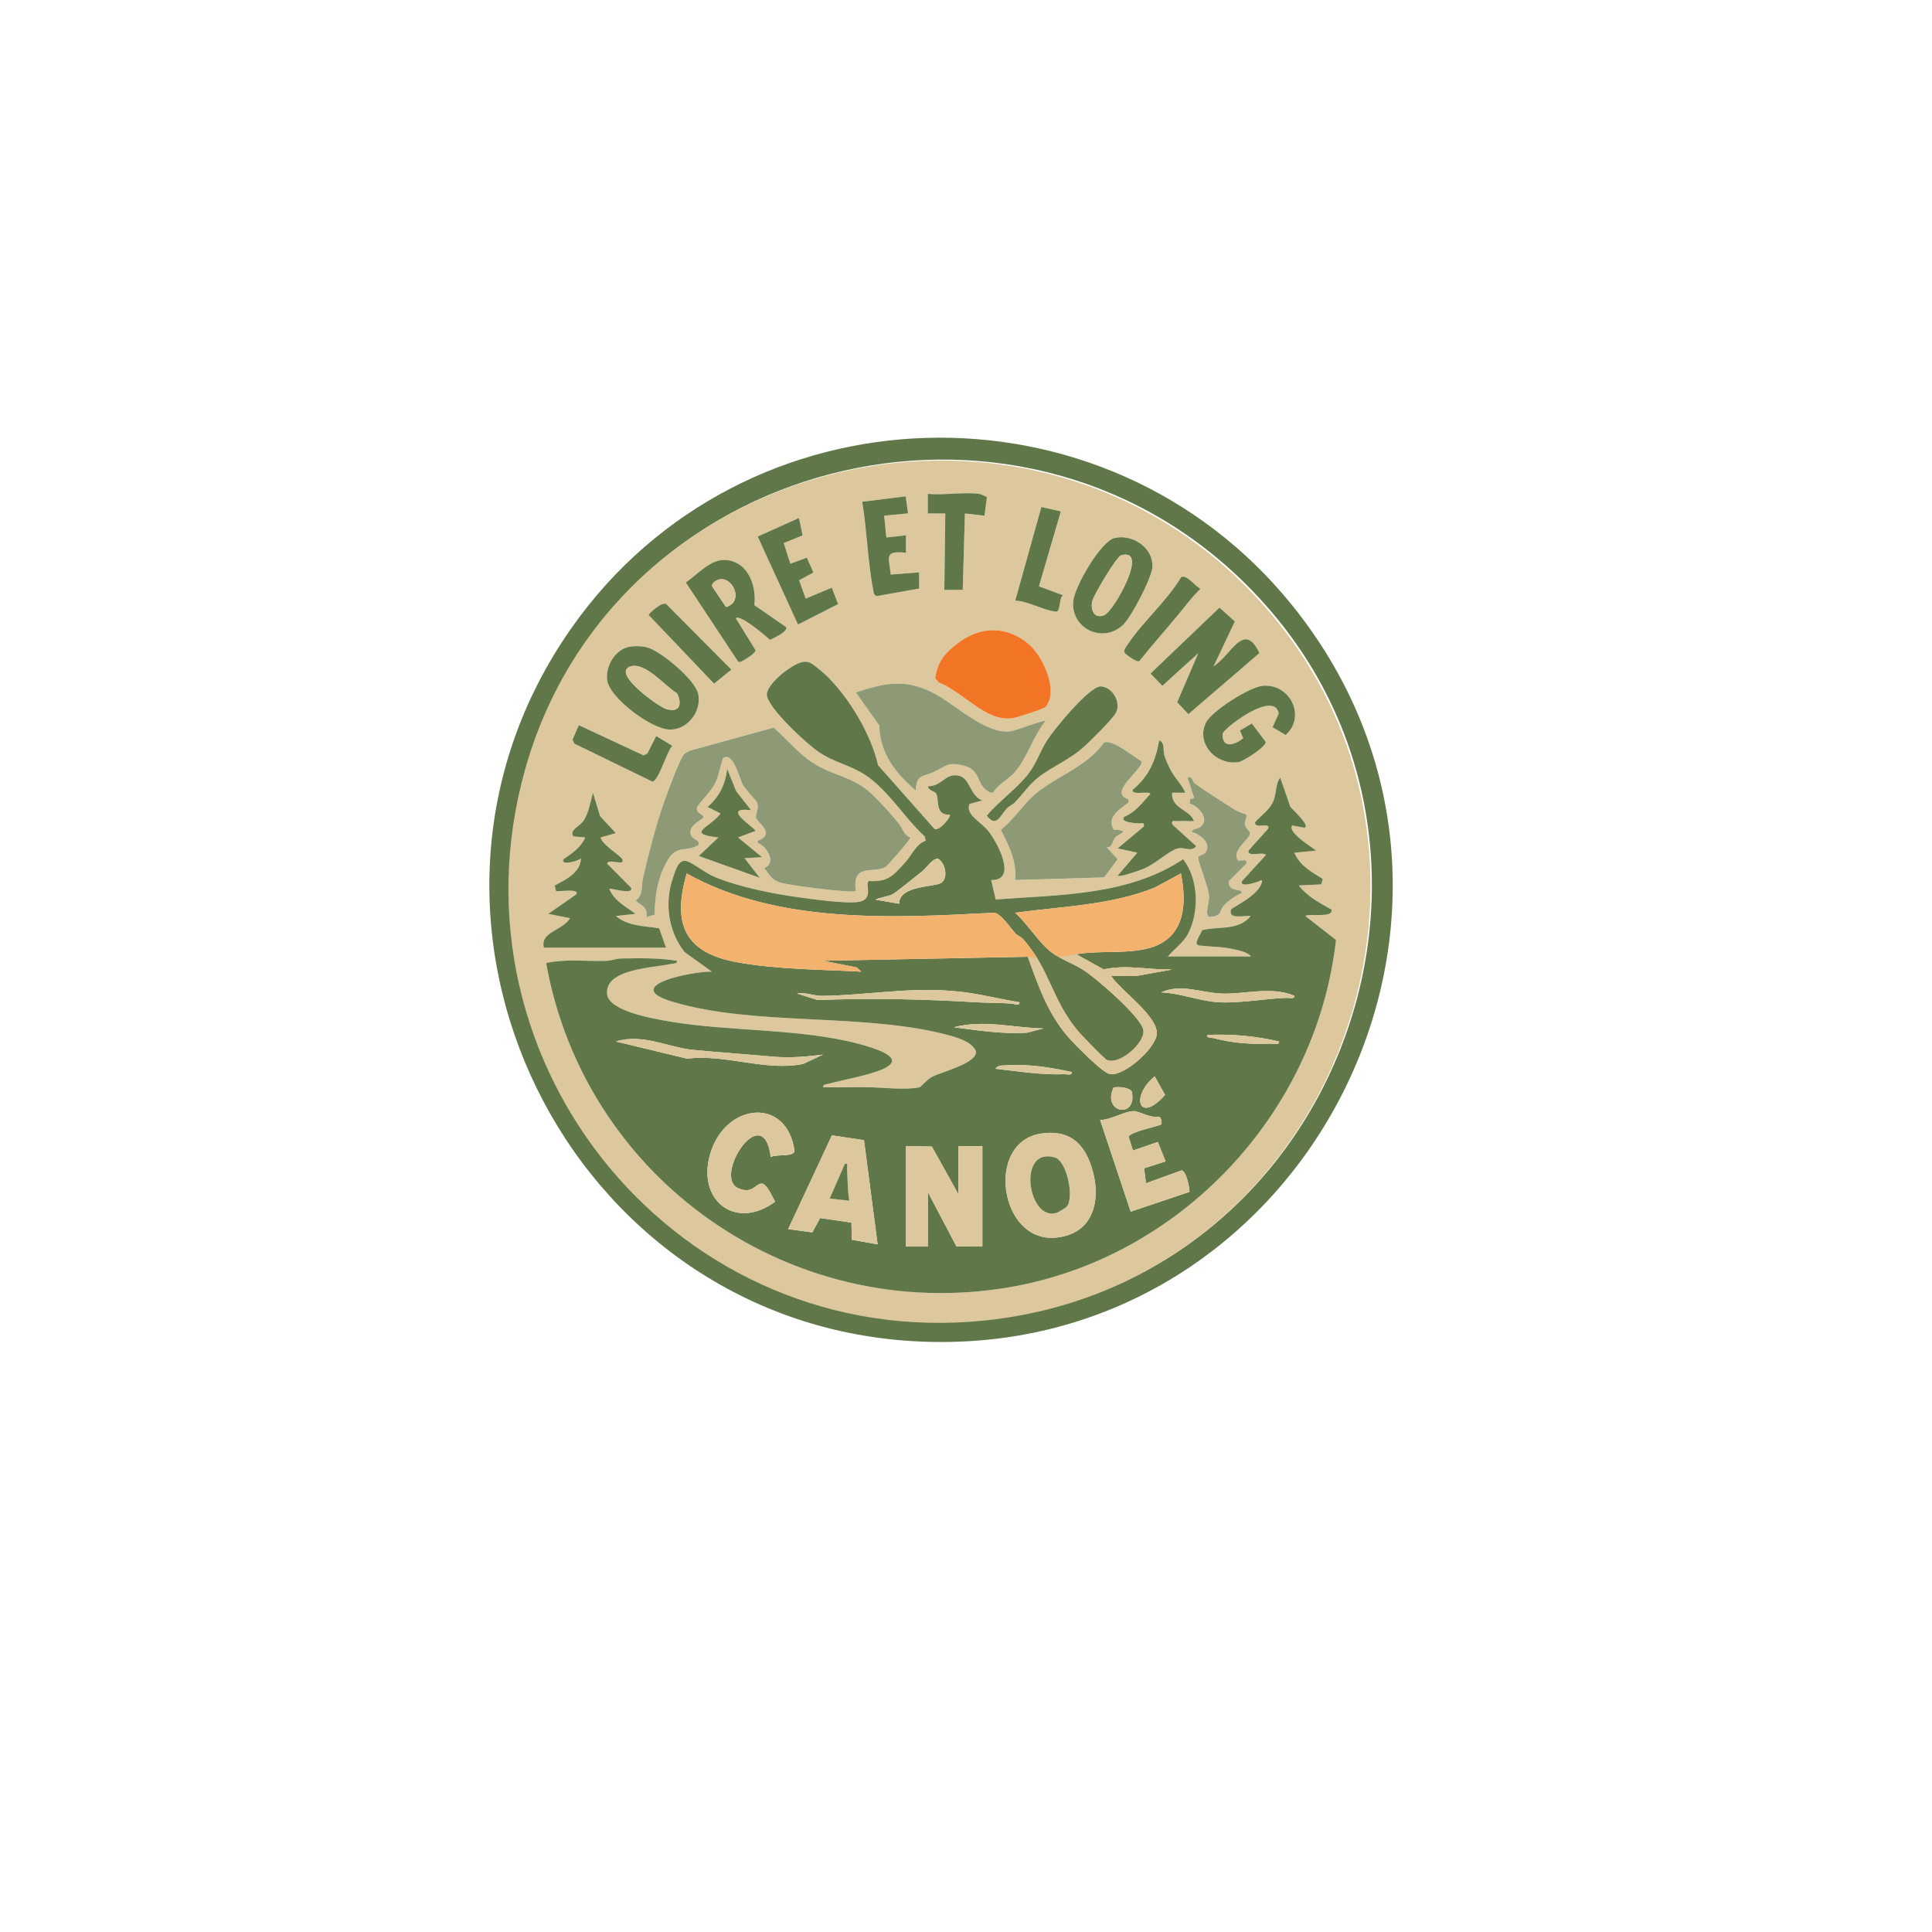 <?xml version="1.0" encoding="UTF-8"?>
<svg data-bbox="253.288 226.54 467.588 468.078" viewBox="0 0 1000 1000" xmlns="http://www.w3.org/2000/svg" data-type="color">
    <g>
        <path d="M668.89 313.39c125.92 156.13 7.97 389.18-191.87 381.02C293.24 686.9 189.9 475.38 295.97 324.8c89-126.33 275.98-131.61 372.92-11.41m-25.72-12.68c-119.6-116.38-325.9-63.76-370.81 97.61-42.44 152.51 80.2 301.19 238.37 284.67 186.07-19.44 267.11-251.23 132.44-382.27Z" fill="#607849" data-color="1"/>
        <path d="M642.45 301.19c134.67 131.04 53.63 362.83-132.44 382.27C351.84 699.99 229.2 551.3 271.64 398.79c44.91-161.36 251.21-213.98 370.81-97.61Zm-135.67-45.57c-8.11-1.06-18.19.78-26.54 0v10.17l9.04-.01-.49 39.55 9.52-.02 1.12-39.53 10.16 1.14 1.23-9.51c-.06-.39-3.52-1.72-4.04-1.79m-38 1.29-22.49 2.79c2.42 14.88 2.92 31.52 5.75 46.13.24 1.26.34 2.25 1.74 2.72l22-3.94-.06-8.35-14.68 1.13c-.82-8.88-3.81-12.52 7.9-11.28v-9.04l-10.16 1.14-1.14-11.3 12.37-1.18zm80.3 7.81-10.07-2.28-13.51 48.43c6.72.34 14.61 4.99 20.85 5.71 2.94.34 1.48-6.67 3.84-8.46l-12.43-4.63 11.32-38.76Zm-135.52 3.36-21.37 9.63 20.84 45.54 20.78-10.59-3.27-8.49-13.52 5.65-3.37-9.5 7.4-4.01-3.43-7.68-8.5 3.12-3.45-10.67 9.74-3.97-1.83-9.04Zm163.47 10.37c-7.39 1.69-20.83 25.32-21.51 32.68-1.37 14.86 16.39 22.38 26.35 11.68 4.15-4.46 14.34-23.75 14.62-29.51.47-9.69-10.26-16.95-19.46-14.85m-170.2 46.08-16.41-11.32c1.11-7.84-1.81-18.49-9.55-22.01-10.89-4.95-17.72 4.66-25.9 10.28l27.12 41.03c.87.6 2.73-.72 3.67-1.25 1.05-.6 5.74-3.55 5.23-4.85L380.87 320c2.27-2.14 15.43 9.13 17.66 11.18 1.75-.81 9.81-4.45 8.3-6.65m202.8-6.14c3.79-4.63 7.42-9.47 11.74-13.65-2.59-1.24-7.32-7.59-10-6.05-7.45 12.48-19.82 23.03-27.73 34.92-.78 1.17-2.18 2.69-1.56 4.24.17.42 6.57 5.52 7.69 4.25 6.39-8.08 13.34-15.77 19.85-23.72Zm-240.04 35.47 8.97-7.26-33.25-33.47c-1.76-2.92-9.61 4.58-9.6 5.17zm258.59-9.03 10.97-23.17-7.95-7.17-35.7 34.14 6.13 6.35 18.62-16.92-10.96 25.42 5.83 6.16 36.75-31.61c-8.01-17.1-14.66 1.27-23.69 6.8m-132.6-11.77c-6.66 5.14-10.23 9.29-11.54 18.03l1.87 2.14c12.44 4.7 24.69 20.99 38.67 18.43 2.19-.4 15.82-4.74 16.72-5.86 6.83-8.49-1.68-26.6-9.21-32.73-11.76-9.56-25.16-8.78-36.51-.01M325.2 334.9c-7 1.62-11.87 10.12-10.91 17.17 1.25 9.2 23.25 25.25 32.17 25.55s16.81-9.37 14.95-18.43c-1.52-7.36-18.87-21.64-25.77-23.91-2.93-.96-7.47-1.08-10.43-.39Zm322.17 160.12h-42.91c3.1-3.61 8.16-7.33 10.4-11.62 5.97-11.43 5.51-28.51-2.49-38.7-28.39 18.94-64.11 18.39-97.02 20.85l-2.37-10.05c13.94.26 3.2-19.31-1.31-25.22-3.71-4.85-12.32-8.59-9.83-14.19l6.62-1.82c-6.37-2.21-6.35-11.45-12.09-12.76-7.28-1.65-8.76 5.56-16.12 5.43.12 2.11 3.73 2.78 4.24 3.64 1.71 2.9-.67 11.65 7.05 11.04.93 1.04-5.33 8.77-7.9 7.4l-29.19-33c-3.66-16.88-17.85-40.22-31.78-50.66-2.08-1.56-3.3-2.87-6.23-2.86-5.41.01-20.1 11.58-19.55 17.29.65 6.8 20.83 25.4 27 29.54 7.1 4.76 14.45 6.39 21.4 10.22 13.17 7.25 22.25 23.25 33.29 33.34l.53 2.26c-4.75 1.4-7.37 7.71-10.71 11.33-6.17 6.7-8.67 10.1-18.7 9.53-2.31 1.52 2.85 9.25-5.06 10.75-6.19 1.17-24.24-1.39-31.45-2.37-13.43-1.83-30.27-5.22-42.79-10.29-5.22-2.11-10.54-6.67-14.44-8.21-4.77-1.88-6.27 4.53-7.57 8.19-4.61 12.92-2.59 27.94 5.92 38.69l14.12 10.14c-9.88-.26-47.67 7.28-20.57 15.5 42.9 13.01 99.76 5.5 143.89 17.59 4.49 1.23 11.78 3.65 13.38 8.19.58 6.24-17.75 10.49-22.9 13.24-2.21 1.18-5.79 5.23-6.19 5.31-7.41 1.58-19.32.07-26.82-.02s-15.48.17-23.19.03c-.27-1.62 1.99-1.58 3.15-1.9 12.85-3.61 56.29-9.65 15.36-20.55-30.32-8.08-66.49-6.29-97.94-11.6-7.5-1.27-31.29-5.18-32.37-14.03-1.61-13.26 24.13-13.75 32.76-15.71 1.25-.28 3.65 0 3.37-1.68-9.47-1.53-19.21-1.36-28.84-1.19-2.67.05-5.14 1.13-7.81 1.22-10.34.34-20.92-1.13-31.05 1.13 19.99 112.03 126.8 187.02 239.56 167.85 88.82-15.09 159.33-90.28 169.26-179.81l-15.89-12.38c2.11-1.57 14.73 1.3 13.54-3.37-6.38-3.57-12.27-6.56-16.93-12.44l11.65-.55.79-2.83c-5.85-3.64-11.94-6.89-14.7-13.56l11.28-1.12c-2.34-1.8-14.93-9.51-12.41-12.99l6.19 1.14c3.93-.54-6.54-9.75-7.17-10.9l-5.23-15.07c-2.77 3.92-1.64 8.44-3.92 13.03-1.95 3.93-6.25 6.86-9.07 10.13-.5 3.93 8.17-.44 6.75 3.35l-10.17 11.3c-.68 3.7 7.32.37 9.05 2.26l-12.4 13.57c-1.47 3.67 7.24.55 8.22.31.87-.21 2.88-2.06 1.92.79-2.3 6.81-15.52 12.61-15.83 13.62-1.7 5.5 7.47 2.85 10.2 3.34-6.47 7.79-16.43 5.16-25.18 7.31-.65 2.35-5.1 7.5-1.38 7.94 5.77.68 11.45.58 17.35 1.86 2.56.56 7.73 1.48 9.21 3.78ZM541.22 373.07c-.72-.59-15.15 4.9-17.77 5.36-13.05 2.32-29.67-14.62-41.31-20.26-14.41-6.98-24.63-4.48-39.16.21l12.11 17.15c.41 14.47 8.25 24.56 18.95 33.66.19-8.67 3.86-7.09 9.48-9.7 6.51-3.03 6.81-5.41 15.72-3.08s5.73 10.12 13.26 13.86h1.56c2.62-4.61 7.99-6.63 11.82-11.33 6-7.36 9.19-18.27 15.34-25.87m-16.2 42.51c4-4.04 7.59-9.47 12.27-13.13 7.91-6.18 15.95-8.81 24.27-16.39 3.45-3.14 13.84-13.45 15.85-16.89 3.23-5.52-1.74-13.65-7.6-13.9s-24.37 22.42-27.94 28.04-5.44 11.9-9.72 17.38c-5.82 7.46-15.21 14.09-21.41 21.48 5.06 6.69 7.02-.39 10.65-3.99 1.17-1.16 2.68-1.66 3.62-2.61Zm133.66-39.16 6.76 4.02c10.65-9.3 2.6-26.67-11.86-25.45-6.77.57-26.43 12.99-29.42 19.14-5.25 10.77 5.4 22.22 16.94 20.33 2.52-.41 14.41-8.02 14.03-10.45l-7.17-9.53-6.2 3.66 1.72 3.99c-4.66 3.76-11.16 5.44-10.63-2.6 3.21-4.7 26.8-21.94 29.02-10.24l-3.19 7.14Zm-359.08-1.07-3.28 7.53.98 2.04 40.3 19.62c3.13.3 7.56-15.75 10.4-18.51l-8.36-5.03-4.55 8.99-1.98.99zm151.71 35.69c-9.67-9.24-19.72-9.14-30.63-16.24-7.72-5.03-13.33-12.26-20.3-18.18l-43.12 11.85c-1.16.69-2.78 1.19-3.54 2.35-2.64 4.07-7.61 17.7-9.5 22.96-4.75 13.18-8.14 26.92-11.4 40.54-1.03 4.31.33 8.76-3.87 11.92 3.32 2.57 6.45 3.42 5.64 8.47l4.34-1.29c-.2-9.29 1.82-19.86 6.52-27.95s8.71-4.02 16.22-8.06c.53-3.48-3.9-2.37-4.27-6.37-.33-3.65 4.2-5.76 6.53-7.73.91-2.07-3.92-1.8-3.18-5.47.15-.75 7.78-9.01 9.28-12.14 2.03-4.22 2.73-8.9 4.2-13.3 5.41-3.52 8.31 10.31 10.23 13.77 1.62 2.92 7.08 8.03 7.5 9.48.92 3.17-1 5.74-.67 7.54.45 2.46 10.67 8.4.88 12v1.09c4.59 1.62 10.13 10.35 3.39 13 3.03 3.71 3.47 5.87 8.27 7.54 3.97 1.38 37.8 5.76 39.16 4.33-2.05-14.61 8.97-8.82 15.3-12.37.95-.53 13.18-14.33 12.93-15.29-3.62-1.49-3.63-4.25-5.65-6.78-4-5.02-9.62-11.25-14.25-15.67Zm132.81 2.7c-11.21-3.38 7.72-15.46 6.71-19.67-3.98-2.23-15.7-12.02-19.54-9.59-9.49 13.23-25.51 17.42-36.74 27.67-5.42 4.95-10.45 12.69-16.57 17.39 4.16 8.02 8.41 16.55 7.41 25.98l46.08-1.36 6.99-9.38-5.59-6.14c2.96.08 2.78-3.19 4.42-5.23 1.54-1.91 8.72-3.35-.91-4.02-3.68-6.62 3.17-10.51 7.72-13.97v-1.66Zm29.36-3.42c-2.06-4.74-5.81-7.83-8.12-12.76-.99-2.13-1.93-4.12-2.67-6.37-.86-2.64.46-6.84-2.75-7.96-1.68 10.3-5.41 18.71-13.55 25.42-1.42 3.41 8.21.51 9.02 2.24-3.95 4.36-7.81 9.68-13.54 11.88-2.55 3.04 6.2 3.27 7.3 3.42 1.61.22 3.33-1.06 2.84 1.63l-13.54 11.31 10.15 2.24-10.15 11.87c1.14 1.02 11.77-2.86 13.78-3.71 5.59-2.38 12.79-9.02 16.93-10.26s7.17 2.12 9.92-1.29l-12.4-11.29c-.47-2.56 1.12-1.56 2.8-1.68 2.8-.2 5.68.15 8.48 0-2.03-6.01-12.08-6.52-11.28-14.67h6.76Zm-224.71 9.03-7.7-9.79-4.71-11.65c-.77 7.8-4.12 14.75-10.17 19.77l6.76 3.36c-5.06 7.2-18.77 10.48-1.13 12.43l-10.15 9.59 31.61 11.3-7.9-10.15 9.03-.57L382 433.47l9.01-3.38c.02-1.61-18.63-12.67-2.24-10.74m229.57-13.9c-1.13-.81-.94-3.77-3.71-3.03l3.42 10.56-2.16.83-.13 2.13c4.54 1.39 10.57 8 5.73 11.98-1.83 1.51-4.42.86-4.6 2.71 4.05 1.23 9.97 5.37 7.39 10.2-.9 1.68-3.92 1.87-4.1 2.97-.33 2.04 5.4 15.24 5.65 20.34.14 2.85-2.78 10.88.57 10.49 6.89-.8 4.06-2.89 7.33-6.23 2.28-2.33 6.02-4.97 9.11-6.14-.34-2.16-3.96-1.13-5.67-2.77-1.05-1.01-1.31-1.95-1.15-3.37l9.08-9.1c.7-3.14-2.94-.9-4.39-1.78-3.58-5.01 6.5-11.04 6.29-14-.08-1.16-2.52-2.7-2.73-4.66-.16-1.45 1.39-3.98.78-4.85-.19-.27-4.44-1.61-5.94-2.57-6.88-4.4-14.17-8.94-20.78-13.69ZM281.49 490.5h63.24l-3.54-10.01c-7.55-1.22-16.33-1.09-22.43-6.37l10.15-1.12c-5-3.77-11.07-6.73-13.55-12.98.62-.49 12.91 3.46 11.28-.56l-12.39-12.44c.8-2.97 9.5 1.64 7.87-2.24-.8-1.91-10.24-7.27-11.26-11.31l7.88-2.25-8.13-8.81-3.71-12.09c-1.34 4.81-2.05 9.99-4.75 14.35-1.77 2.85-7.71 4.93-5.41 8.25l6.18.54c-2.48 5.5-6.6 7.91-11.27 11.33-1.76 3.53 8.29.8 9.02-.58-.09 7.42-7.89 11.13-13.56 14.11l.68 2.84c1.35.55 11.98-1.53 10.63 1.66L283.76 473l11.28 2.25c-3.78 6.46-15.55 7.04-13.55 15.25" fill="#ddc79d" data-color="2"/>
        <path d="M647.37 495.02c-1.48-2.3-6.65-3.22-9.21-3.78-5.9-1.29-11.58-1.18-17.35-1.86-3.72-.44.73-5.59 1.38-7.94 8.75-2.15 18.71.48 25.18-7.31-2.73-.48-11.9 2.17-10.2-3.34.31-1.01 13.54-6.81 15.83-13.62.96-2.85-1.05-1-1.92-.79-.98.24-9.68 3.36-8.22-.31l12.4-13.57c-1.73-1.89-9.72 1.44-9.05-2.26l10.17-11.3c1.42-3.8-7.26.58-6.75-3.35 2.82-3.27 7.13-6.2 9.07-10.13 2.28-4.59 1.15-9.11 3.92-13.03l5.23 15.07c.63 1.15 11.1 10.36 7.17 10.9l-6.19-1.14c-2.52 3.48 10.07 11.19 12.41 12.99l-11.28 1.12c2.76 6.67 8.85 9.92 14.7 13.56l-.79 2.83-11.65.55c4.66 5.88 10.54 8.87 16.93 12.44 1.19 4.66-11.43 1.8-13.54 3.37l15.89 12.38c-9.93 89.53-80.44 164.71-169.26 179.81-112.77 19.16-219.57-55.82-239.56-167.85 10.14-2.26 20.71-.79 31.05-1.13 2.67-.09 5.14-1.17 7.81-1.22 9.62-.17 19.37-.34 28.84 1.19.28 1.68-2.12 1.4-3.37 1.68-8.63 1.96-34.37 2.45-32.76 15.71 1.08 8.84 24.87 12.76 32.37 14.03 31.45 5.31 67.62 3.52 97.94 11.6 40.93 10.9-2.51 16.94-15.36 20.55-1.16.33-3.42.28-3.15 1.9 7.71.13 15.47-.12 23.19-.03s19.41 1.6 26.82.02c.4-.09 3.97-4.13 6.19-5.31 5.15-2.75 23.48-6.99 22.9-13.24-1.59-4.54-8.89-6.96-13.38-8.19-44.13-12.09-100.99-4.58-143.89-17.59-27.11-8.22 10.68-15.77 20.57-15.5l-14.12-10.14c-8.52-10.75-10.53-25.78-5.92-38.69 1.3-3.66 2.8-10.08 7.57-8.19 3.9 1.54 9.22 6.1 14.44 8.21 12.52 5.06 29.36 8.46 42.79 10.29 7.21.98 25.25 3.55 31.45 2.37 7.91-1.5 2.75-9.23 5.06-10.75 10.03.56 12.53-2.83 18.7-9.53 3.33-3.62 5.96-9.93 10.71-11.33l-.53-2.26c-11.04-10.08-20.12-26.08-33.29-33.34-6.95-3.83-14.3-5.46-21.4-10.22-6.17-4.13-26.34-22.74-27-29.54-.55-5.71 14.14-17.27 19.55-17.29 2.93 0 4.15 1.3 6.23 2.86 13.93 10.44 28.12 33.78 31.78 50.66l29.19 33c2.57 1.37 8.82-6.35 7.9-7.4-7.72.62-5.34-8.14-7.05-11.04-.51-.86-4.13-1.53-4.24-3.64 7.36.13 8.84-7.08 16.12-5.43 5.73 1.3 5.72 10.55 12.09 12.76l-6.62 1.82c-2.48 5.6 6.13 9.33 9.83 14.19 4.52 5.91 15.26 25.48 1.31 25.22l2.37 10.05c32.91-2.47 68.63-1.92 97.02-20.85 8 10.19 8.46 27.27 2.49 38.7-2.24 4.29-7.3 8.01-10.4 11.62h42.91Zm-181.94-27.24c-.06-9.92 19.29-8.35 22.18-11.12 3.11-2.98 1.65-9.5-1.71-11.97-2.56-1.35-6.36 4.59-8.52 6.25-3.21 2.48-12.92 10.51-15.24 11.84-2.07 1.19-6.53 1.6-9 2.89l12.29 2.1Zm60.37 15.56c-2.63-2.71-7.51-10.34-11.18-10.92-52.5 2.76-112 6.03-159.17-20.3-7.69 26.36-.87 41.12 26.29 45.98 20.54 3.68 43.17 3.72 64.05 4.83l-2.34-2.18-17.41-3.46L532 495.21c5.38 14.89 10.09 28.79 20.49 41.05 3.27 3.85 18.24 19.22 22.15 19.72 7.58.97 23.9-13.8 24.13-20.99.3-9.22-18.66-22.28-23.67-29.8l12.97-.03 18.64-3.36c-12.04.32-23.43-2.68-35.46-.02l-14.21-7.88c11.98-2.03 24.27-.1 36.19-2.78 19.51-4.38 21.51-21.7 18-39.01l-13.56 7.32c-22.99 9.22-48.01 9.68-72.25 13.02 6.4 5.65 12.13 15.32 18.63 20.31 4.92 3.78 11.48 5.91 16.72 9.25 6.55 4.18 29.84 24.31 31.1 31.1 1.18 6.34-12.42 18.55-19.01 15.52-1.43-.66-12.84-12.54-14.67-14.68-13.95-16.36-14.71-32.3-28.79-48.03-1.05-1.18-2.66-1.61-3.6-2.58m1.86 35.41c-10.22-1.57-20.93-4.45-31.19-5.51-25.48-2.65-46.65 1.91-71 2.21-4.3.05-8.51-1.98-12.98-1.22l10.71 3.38c27.81-1.09 54.74-.49 82.4 1.17 6.3.38 11.88.15 18.44.76 1.25.12 3.84 1.33 3.62-.8Zm142.29-3.39c-12.42-4.98-25.53-.63-37.87-1.1-10.06-.38-21-5.29-31.02-.61 10.01.4 19.98 4.59 29.89 5.12 10.67.58 23.7-1.88 35.06-2.3 1.37-.05 4.2.85 3.93-1.12ZM540.08 532.3c-15.52-.23-30.94-4.74-46.3-.58 12.55 1.64 25.07 3.59 37.83 2.81l8.48-2.23Zm121.96 6.78c-12.22-2.87-24.69-3.96-37.25-3.39-.28 1.73 2.11 1.33 3.39 1.66 10.33 2.65 19.24 3.24 29.93 2.85 1.37-.05 4.2.85 3.93-1.11Zm-236.01 6.77c-8.27 1.04-17 1.84-25.38 1.1-13.77-1.21-27.85-2.19-41.66-3.51-13.24-1.26-26.42-8.67-40.22-4.37l36.84 8.88c20.42-2.42 40.37 6.66 60.06 2.76zm128.73 9.04c-11.28-2.46-22.87-4.3-34.49-3.46-1.93.14-3.73-.12-5.02 1.76 11.88 1.3 23.54 3.26 35.58 2.82 1.37-.05 4.2.85 3.93-1.11Zm42.91 2.24c-12.63 10.27-8.35 24.93 5.39 9.61zm-21.29 5.81c-6.19 13.3 12.4 16.39 9.46 2.08-1.33-2.22-7.01-2.72-9.46-2.08m24.69 19.02c.37-.43.17-3.42-1.11-3.97-4.42.9-10.15-2.81-12.97-2.88-4.61-.11-12.38 4.67-17.55 4.61l15.81 47.43 30.44-10.24c-.13-2.64-1.51-10.4-4.08-11.13l-18.44 6.68-1.01-7.76 11.16-3.54-4.04-10.06-12.89 4.43-2.24-7.27c1.58-2.7 16.25-5.51 16.91-6.29Zm-202.13 16.95c2.9-1.67 11.47.03 12.33-2.96-3.75-28.18-34.73-25.23-43.18-.21-8.46 25.03 12.36 41.68 33.09 26.25-1.34-2.31-4.33-9.66-7.13-9.37-3.22.34-4.65 5.47-11.78 2.48-13.72-5.75 12.91-46.79 16.68-16.18Zm139.72-12.14c-28.76 4.56-21.35 56.18 7.49 53.84 20.57-1.67 24.29-20.64 18.53-37.49-4.28-12.51-12.41-18.5-26.02-16.35m-91.45 3.38-16.61-2.48-22.64 48.51 12.5 1.69 4.04-7.41 16.2 2.35.16 8.87 13.39 2.41-7.05-53.93Zm21.74 3.12v51.95h11.29v-28.23l14.8 28.1 13.43.13v-51.95h-12.42v24.84l-13.73-24.66z" fill="#607849" data-color="1"/>
        <path d="M451.31 411.04c4.63 4.42 10.25 10.65 14.25 15.67 2.01 2.53 2.03 5.29 5.65 6.78.26.97-11.98 14.76-12.93 15.29-6.33 3.55-17.36-2.24-15.3 12.37-1.36 1.43-35.19-2.95-39.16-4.33-4.8-1.67-5.24-3.83-8.27-7.54 6.74-2.64 1.2-11.38-3.38-13v-1.09c9.79-3.61-.43-9.54-.88-12-.33-1.8 1.59-4.37.67-7.54-.42-1.44-5.88-6.56-7.5-9.48-1.92-3.46-4.82-17.29-10.23-13.77-1.47 4.39-2.17 9.08-4.2 13.3-1.5 3.12-9.13 11.39-9.28 12.14-.74 3.66 4.09 3.4 3.18 5.47-2.33 1.97-6.86 4.08-6.53 7.73.36 4 4.79 2.89 4.27 6.37-7.51 4.03-11.39-.26-16.22 8.06s-6.71 18.66-6.52 27.95l-4.34 1.29c.81-5.05-2.32-5.9-5.64-8.47 4.21-3.16 2.84-7.61 3.87-11.92 3.26-13.63 6.65-27.37 11.4-40.54 1.89-5.25 6.86-18.89 9.5-22.96.75-1.16 2.37-1.66 3.54-2.35l43.12-11.85c6.97 5.92 12.58 13.16 20.3 18.18 10.91 7.1 20.96 7 30.63 16.24" fill="#8e9a75" data-color="3"/>
        <path d="M584.12 413.74v1.66c-4.55 3.46-11.41 7.35-7.72 13.97 9.63.67 2.45 2.11.91 4.02-1.64 2.04-1.46 5.31-4.42 5.23l5.59 6.14-6.99 9.38-46.08 1.36c.99-9.43-3.26-17.96-7.41-25.98 6.12-4.69 11.14-12.43 16.57-17.39 11.22-10.25 27.24-14.44 36.74-27.67 3.84-2.42 15.55 7.36 19.54 9.59 1.01 4.21-17.92 16.3-6.71 19.67Z" fill="#8e9a75" data-color="3"/>
        <path d="M541.22 373.07c-6.15 7.6-9.34 18.51-15.34 25.87-3.83 4.7-9.2 6.72-11.82 11.33h-1.56c-7.53-3.73-4.42-11.54-13.26-13.86s-9.21.04-15.72 3.08c-5.62 2.62-9.29 1.03-9.48 9.7-10.69-9.1-18.53-19.19-18.95-33.66l-12.11-17.15c14.53-4.7 24.75-7.2 39.16-.21 11.64 5.64 28.26 22.57 41.31 20.26 2.61-.46 17.05-5.95 17.77-5.36" fill="#8e9a75" data-color="3"/>
        <path d="M281.49 490.5c-2-8.21 9.77-8.79 13.55-15.25L283.76 473l14.66-10.18c1.35-3.19-9.27-1.11-10.63-1.66l-.68-2.84c5.67-2.99 13.48-6.69 13.56-14.11-.73 1.38-10.78 4.1-9.02.58 4.67-3.42 8.79-5.83 11.27-11.33l-6.18-.54c-2.3-3.32 3.64-5.4 5.41-8.25 2.7-4.36 3.41-9.54 4.75-14.35l3.71 12.09 8.13 8.81-7.88 2.25c1.02 4.04 10.46 9.4 11.26 11.31 1.62 3.88-7.07-.73-7.87 2.24l12.39 12.44c1.62 4.02-10.66.07-11.28.56 2.47 6.25 8.54 9.21 13.55 12.98l-10.15 1.12c6.09 5.28 14.88 5.14 22.43 6.37l3.54 10.01z" fill="#607849" data-color="1"/>
        <path d="M495.58 333.06c11.35-8.77 24.75-9.55 36.51.01 7.53 6.13 16.04 24.24 9.21 32.73-.9 1.12-14.53 5.46-16.72 5.86-13.97 2.56-26.22-13.72-38.67-18.43l-1.87-2.14c1.31-8.73 4.88-12.89 11.54-18.03" fill="#f17524" data-color="4"/>
        <path d="M628.18 344.83c9.03-5.53 15.68-23.9 23.69-6.8l-36.75 31.61-5.83-6.16 10.96-25.42-18.62 16.92-6.13-6.35 35.7-34.14 7.95 7.17z" fill="#607849" data-color="1"/>
        <path d="M613.48 410.32h-6.76c-.81 8.16 9.25 8.67 11.28 14.68-2.8.16-5.68-.2-8.48 0-1.68.12-3.27-.88-2.8 1.68l12.4 11.29c-2.75 3.41-5.84.07-9.92 1.29s-11.34 7.88-16.93 10.26c-2.01.85-12.64 4.74-13.78 3.71l10.15-11.87-10.15-2.24 13.54-11.31c.48-2.69-1.23-1.41-2.84-1.63-1.11-.15-9.85-.37-7.3-3.42 5.73-2.2 9.59-7.53 13.54-11.88-.81-1.73-10.44 1.17-9.02-2.24 8.15-6.71 11.88-15.12 13.55-25.42 3.2 1.12 1.89 5.33 2.75 7.96.73 2.25 1.67 4.24 2.67 6.37 2.31 4.93 6.06 8.02 8.12 12.76Z" fill="#607849" data-color="1"/>
        <path d="M618.34 405.45c6.61 4.75 13.9 9.28 20.78 13.69 1.5.96 5.75 2.3 5.94 2.57.61.87-.94 3.41-.78 4.85.22 1.96 2.65 3.5 2.73 4.66.21 2.96-9.87 9-6.29 14 1.44.88 5.09-1.35 4.39 1.78l-9.08 9.1c-.15 1.42.11 2.36 1.15 3.37 1.71 1.65 5.33.61 5.67 2.77-3.09 1.17-6.83 3.81-9.11 6.14-3.27 3.34-.44 5.43-7.33 6.23-3.36.39-.43-7.64-.57-10.49-.25-5.1-5.98-18.3-5.65-20.34.18-1.1 3.2-1.28 4.1-2.97 2.58-4.83-3.34-8.97-7.39-10.2.18-1.85 2.77-1.2 4.6-2.71 4.84-3.98-1.19-10.59-5.73-11.98l.13-2.13 2.16-.83-3.42-10.56c2.77-.74 2.58 2.21 3.71 3.03Z" fill="#8e9a75" data-color="3"/>
        <path d="M406.83 324.53c1.5 2.19-6.55 5.84-8.3 6.65-2.23-2.05-15.38-13.32-17.66-11.18l10.12 16.41c.51 1.3-4.18 4.26-5.23 4.85-.93.53-2.79 1.85-3.67 1.25l-27.12-41.03c8.18-5.62 15.01-15.24 25.9-10.28 7.74 3.52 10.67 14.18 9.55 22.01zm-34.17-24.67c-1.53.23-4.29 1.67-4.1 3.57l7.21 10.76c9.3-2.65 3.81-15.36-3.12-14.33Z" fill="#607849" data-color="1"/>
        <path d="M325.2 334.9c2.96-.69 7.5-.57 10.43.39 6.9 2.27 24.25 16.55 25.77 23.91 1.87 9.05-5.66 18.74-14.95 18.43s-30.92-16.36-32.17-25.55c-.96-7.05 3.91-15.55 10.91-17.17Zm1.06 10.08c-9.85 3.31 14.4 20.65 18.42 21.93 6.96 2.21 8.55-2.23 5.77-8.04-6.17-3.53-16.49-16.47-24.19-13.88Z" fill="#607849" data-color="1"/>
        <path d="M577.03 278.45c9.2-2.11 19.92 5.15 19.46 14.85-.28 5.76-10.47 25.06-14.62 29.51-9.95 10.69-27.72 3.18-26.35-11.68.68-7.36 14.11-30.98 21.51-32.68m3.39 8.95c-2.53.69-14.12 20.33-14.97 23.52-1.31 4.92 1.28 9.61 6.2 7.41s23.23-34.87 8.76-30.93Z" fill="#607849" data-color="1"/>
        <path d="M525.02 415.58c-.94.95-2.45 1.45-3.62 2.61-3.64 3.6-5.59 10.67-10.65 3.99 6.2-7.39 15.59-14.03 21.41-21.48 4.28-5.49 6.14-11.74 9.72-17.38s22.06-28.29 27.94-28.04 10.82 8.37 7.6 13.9c-2.01 3.43-12.39 13.74-15.85 16.89-8.32 7.57-16.36 10.21-24.27 16.39-4.69 3.66-8.27 9.1-12.27 13.13Z" fill="#607849" data-color="1"/>
        <path d="m658.68 376.42 3.19-7.14c-2.22-11.7-25.81 5.54-29.02 10.24-.54 8.04 5.97 6.36 10.63 2.6l-1.72-3.99 6.2-3.66 7.17 9.53c.38 2.43-11.51 10.04-14.03 10.45-11.53 1.89-22.18-9.56-16.94-20.33 2.99-6.14 22.65-18.56 29.42-19.14 14.46-1.22 22.51 16.15 11.86 25.45l-6.76-4.02Z" fill="#607849" data-color="1"/>
        <path d="m468.78 256.91 1.23 8.82-12.37 1.18 1.14 11.3 10.16-1.14v9.04c-11.71-1.23-8.73 2.4-7.9 11.28l14.68-1.13.06 8.35-22 3.94c-1.41-.47-1.5-1.47-1.74-2.72-2.83-14.61-3.33-31.26-5.75-46.13z" fill="#607849" data-color="1"/>
        <path fill="#607849" d="m413.56 268.08 1.84 9.04-9.74 3.97 3.45 10.67 8.5-3.12 3.43 7.68-7.4 4.01 3.37 9.5 13.53-5.65 3.26 8.49-20.77 10.58-20.84-45.54z" data-color="1"/>
        <path d="M388.77 419.35c-16.4-1.93 2.26 9.13 2.24 10.74l-9.01 3.38 12.41 10.17-9.03.57 7.9 10.15-31.61-11.3 10.15-9.59c-17.65-1.96-3.94-5.23 1.13-12.43l-6.76-3.36c6.04-5.03 9.4-11.97 10.17-19.77l4.71 11.65z" fill="#607849" data-color="1"/>
        <path d="M506.78 255.62c.52.07 3.99 1.39 4.04 1.79l-1.23 9.51-10.16-1.14-1.12 39.53-9.52.02.49-39.55h-9.05v-10.16c8.35.78 18.42-1.06 26.54 0Z" fill="#607849" data-color="1"/>
        <path d="m549.08 264.72-11.32 38.76 12.43 4.63c-2.36 1.79-.9 8.8-3.84 8.46-6.24-.71-14.13-5.36-20.85-5.71l13.51-48.43 10.07 2.28Z" fill="#607849" data-color="1"/>
        <path d="m299.6 375.35 33.51 15.63 1.98-.99 4.55-8.99 8.36 5.03c-2.84 2.76-7.27 18.81-10.4 18.51l-40.3-19.62-.98-2.04z" fill="#607849" data-color="1"/>
        <path d="m369.59 353.86-33.88-35.56c0-.59 7.84-8.09 9.6-5.17l33.25 33.47z" fill="#607849" data-color="1"/>
        <path d="M609.63 318.39c-6.51 7.95-13.46 15.63-19.85 23.72-1.13 1.27-7.53-3.83-7.69-4.25-.62-1.55.78-3.07 1.56-4.24 7.91-11.9 20.28-22.44 27.73-34.92 2.67-1.54 7.41 4.81 10 6.05-4.33 4.18-7.95 9.01-11.74 13.65Z" fill="#607849" data-color="1"/>
        <path d="M525.8 483.34c.94.97 2.55 1.4 3.6 2.58 14.08 15.73 14.83 31.67 28.79 48.03 1.83 2.14 13.24 14.03 14.67 14.68 2.14.99 5.03.36 7.91-1.15 5.97-3.14 11.9-10.08 11.1-14.36-1.26-6.79-24.55-26.92-31.1-31.1-3.93-2.51-8.6-4.34-12.76-6.69-1.39-.78-2.72-1.62-3.95-2.57-6.5-4.99-12.23-14.66-18.63-20.31 24.25-3.33 49.26-3.79 72.25-13.02l13.56-7.32c3.51 17.31 1.51 34.63-18 39.01-11.92 2.67-24.2.74-36.19 2.78l14.21 7.88c12.04-2.66 23.42.34 35.46.02l-18.64 3.36-12.97.03c5.01 7.52 23.96 20.58 23.67 29.8-.23 7.19-16.55 21.95-24.13 20.99-3.9-.5-18.88-15.86-22.15-19.72-10.4-12.27-15.11-26.16-20.49-41.05l-105.96 2.08 17.41 3.46 2.34 2.18c-20.88-1.11-43.51-1.16-64.05-4.83-27.16-4.86-33.98-19.62-26.29-45.98 47.16 26.32 106.67 23.06 159.17 20.3 3.67.58 8.56 8.21 11.18 10.92Z" fill="#f4b26f" data-color="5"/>
        <path fill="#ddc79d" d="m468.95 593.27 13.37.18 13.73 24.66v-24.84h12.42v51.94l-13.43-.13-14.8-28.1v28.23h-11.29z" data-color="2"/>
        <path d="M538.66 586.77c13.61-2.16 21.74 3.84 26.02 16.35 5.76 16.85 2.04 35.82-18.53 37.49-28.84 2.34-36.24-49.28-7.49-53.84m13.52 37.8c3.91-4.78.06-23.56-6.11-25.42-19.86-5.97-14.08 33.3.84 28.62.73-.23 4.88-2.72 5.27-3.2" fill="#ddc79d" data-color="2"/>
        <path d="m447.21 590.15 7.05 53.93-13.39-2.41-.16-8.87-16.2-2.35-4.04 7.41-12.5-1.69 22.64-48.51 16.61 2.48Zm-7.63 31.34c-.85-5.46-.86-10.88-1.12-16.39-.06-1.27.73-3.1-1.12-2.79l-7.91 18.05z" fill="#ddc79d" data-color="2"/>
        <path d="M398.94 598.91c-3.77-30.61-30.4 10.43-16.68 16.18 7.13 2.99 8.56-2.14 11.78-2.48 2.8-.29 5.8 7.05 7.13 9.37-20.73 15.43-41.54-1.22-33.09-26.25 8.45-25.01 39.43-27.97 43.18.21-.85 2.99-9.43 1.29-12.33 2.96Z" fill="#ddc79d" data-color="2"/>
        <path d="M601.07 581.96c-.66.78-15.33 3.6-16.91 6.29l2.24 7.27 12.89-4.43 4.04 10.06-11.16 3.54 1.01 7.76 18.44-6.68c2.57.73 3.95 8.48 4.08 11.13l-30.44 10.24-15.81-47.43c5.17.06 12.94-4.71 17.55-4.61 2.82.07 8.55 3.78 12.97 2.88 1.27.54 1.47 3.53 1.11 3.97Z" fill="#ddc79d" data-color="2"/>
        <path d="m426.03 545.85-10.36 4.86c-19.7 3.9-39.65-5.19-60.06-2.76l-36.84-8.88c13.8-4.3 26.98 3.1 40.22 4.37 13.81 1.32 27.89 2.3 41.66 3.51 8.38.74 17.12-.06 25.38-1.1" fill="#ddc79d" data-color="2"/>
        <path d="M527.66 518.75c.23 2.13-2.37.91-3.62.8-6.56-.61-12.14-.38-18.44-.76-27.66-1.65-54.58-2.26-82.4-1.17l-10.71-3.38c4.47-.77 8.67 1.27 12.98 1.22 24.35-.3 45.52-4.86 71-2.21 10.26 1.07 20.97 3.95 31.19 5.51Z" fill="#ddc79d" data-color="2"/>
        <path d="M669.95 515.36c.27 1.97-2.57 1.06-3.93 1.12-11.36.42-24.4 2.88-35.06 2.3-9.91-.53-19.88-4.72-29.89-5.12 10.02-4.68 20.96.23 31.02.61 12.34.47 25.45-3.88 37.87 1.1Z" fill="#ddc79d" data-color="2"/>
        <path d="m465.43 467.78-12.29-2.1c2.47-1.29 6.93-1.69 9-2.89 2.32-1.34 12.03-9.37 15.24-11.84 2.16-1.67 5.96-7.61 8.52-6.25 3.35 2.47 4.82 8.99 1.71 11.97-2.89 2.76-22.24 1.19-22.18 11.12Z" fill="#ddc79d" data-color="2"/>
        <path d="m540.08 532.3-8.48 2.23c-12.76.78-25.27-1.17-37.83-2.81 15.36-4.16 30.78.35 46.3.58Z" fill="#ddc79d" data-color="2"/>
        <path d="m597.67 557.13 5.39 9.61c-13.74 15.32-18.02.66-5.39-9.61" fill="#ddc79d" data-color="2"/>
        <path d="M554.76 554.89c.27 1.96-2.57 1.06-3.93 1.11-12.03.45-23.69-1.51-35.58-2.82 1.28-1.88 3.08-1.62 5.02-1.76 11.63-.83 23.22 1 34.49 3.46Z" fill="#ddc79d" data-color="2"/>
        <path d="M576.38 562.94c2.45-.64 8.13-.14 9.46 2.08 2.94 14.31-15.65 11.22-9.46-2.08" fill="#ddc79d" data-color="2"/>
        <path d="M662.04 539.08c.27 1.96-2.57 1.06-3.93 1.11-10.68.4-19.59-.2-29.93-2.85-1.28-.33-3.67.07-3.39-1.66 12.56-.57 25.03.52 37.25 3.39Z" fill="#ddc79d" data-color="2"/>
        <path d="M372.66 299.86c6.93-1.03 12.42 11.69 3.12 14.33l-7.21-10.76c-.2-1.91 2.56-3.34 4.1-3.57Z" fill="#ddc79d" data-color="2"/>
        <path d="M326.26 344.98c7.7-2.59 18.02 10.35 24.19 13.88 2.78 5.81 1.18 10.25-5.77 8.04-4.01-1.27-28.27-18.61-18.42-21.93Z" fill="#ddc79d" data-color="2"/>
        <path d="M580.42 287.4c14.47-3.94-3.63 28.63-8.76 30.93s-7.52-2.48-6.2-7.41c.85-3.19 12.44-22.83 14.97-23.52Z" fill="#ddc79d" data-color="2"/>
        <path d="M552.18 624.57c-.39.48-4.55 2.97-5.27 3.2-14.92 4.68-20.69-34.59-.84-28.62 6.17 1.86 10.02 20.64 6.11 25.42" fill="#607849" data-color="1"/>
        <path d="m439.58 621.49-10.15-1.13 7.91-18.05c1.85-.3 1.06 1.52 1.12 2.79.26 5.52.27 10.93 1.12 16.39" fill="#607849" data-color="1"/>
        <path fill="#ddc79d" d="m588.07 505.17-16.83-3.38zl-16.83-3.38 3.86 3.41z" data-color="2"/>
        <path fill="#ddc79d" d="m588.07 505.17 18.64-3.36-5.03-.04-5.65-.32-7.36-.55-3.47-.2-4.58-.09-4.4.32-4.98.86z" data-color="2"/>
        <path d="m547.99 495.33 9.04-1.43c14.21 7.88 18.06 11.29 18.06 11.29l2.05 2.66 4.22 4.28 4.91 4.73 4.42 4.43 2.66 2.87 1.38 1.78 1.6 2.18.64 1.12.88 1.6.29.85.4 1.33.21 1.53-.05 1-.28 1.22-.59 1.49-.74 1.4-5.75-3.06.53-1.95-.02-1.52-.57-1.6-1.55-2.54-2.71-3.42-3.47-3.79-3.9-3.88-3.11-2.93-6.17-5.46-7.49-6.01-4.51-2.89-2.93-1.51-3-1.46-4.45-2.3Z" fill="#ddc79d" data-color="2"/>
        <path d="m571.24 501.79 4.98-.86z" fill="#ddc79d" data-color="2"/>
        <path fill="#ddc79d" d="m570.69 502.04-10.43-6.32 10.98 6.07 2.74-.55 1.11-.12-3.85.67zl4.41 3.16-3.26-2.88-.26-.24-.11-.1-.23-.19z" data-color="2"/>
        <path fill="#ddc79d" d="m532 495.21 4.67.51 3.1 5.52 3.66 7.56 3.76 8 2.79 5.3 1.28 2.2 2.48 3.85 1.22 1.73 13.23 21.88-4.54-4.07-6.38-6.28-2.62-2.75-.91-.97-.84-.95-.72-.84-.99-1.16-1.19-1.57-1.3-1.78-.89-1.27-.92-1.38-.93-1.47-.93-1.54-1.31-2.3-.96-1.79-1.31-2.59-1.19-2.55-1.12-2.51-.96-2.28-.79-1.96-1.79-4.63z" data-color="2"/>
        <path fill="#ddc79d" d="m597.11 539.66-5.75-3.07-4.41 11.02-1.69 4.24 2.52-1.89 1.25-1.05 1.31-1.17.84-.8 1.03-1.04.94-.99 1.1-1.26 1.05-1.31.98-1.37z" data-color="2"/>
        <path fill="#ddc79d" d="m571.84 548.59.88-.03.13.07 1.01.35" data-color="2"/>
        <path fill="#ddc79d" d="m572.24 548.2-.07-.06-1.65-1.49-.82-.79-1.26-1.23-.39-.38-.73-.73-.48-.48-.37-.38-.4-.41-.38-.38-.34-.35-.35-.36-.45-.45-.34-.36-.48-.49-.58-.61-.41-.42-.56-.58-.38-.4-.27-.28-.24-.26-.42-.44-.4-.43-.34-.36-.44-.47-.44-.48-.29-.31-.28-.31-.22-.25-.18-.2-.28-.33-.27-.32-.18-.22-.16-.19-.37-.45-2.06-2.67 10.58 17.5 19.97 3.83-.25.64-1.62 1.07-1.15.69-.92.5-1.33.65-1.22.51-.84.29-.85.22-1 .18-.8.06-.9-.04-.58-.15-.95-.45-.64-.38-.52-.33-.56-.39-.49-.36-.59-.45-.52-.4-.49-.39-.51-.42-.37-.31-.22-.19" data-color="2"/>
        <path fill="#ddc79d" d="m572.77 548.59-.81.27-.4-.72h.61" data-color="2"/>
        <path fill="#ddc79d" d="m565.06 547.35.74-.62 5.96 1.28.2 1.09-3.55 2.85-.64-.51-1.93-3.54z" data-color="2"/>
        <path fill="#ddc79d" d="m591.42 536.36-.29.76-.64 1.23.93.69z" data-color="2"/>
        <path fill="#ddc79d" d="m584.76 551.85-3.26-4.77 1.42-.9.87-.61.97-.75.34-.28.37-.32.44-.39.66-.61.43-.42.48-.49.51-.56.44-.51.33-.41.46-.58 3.14 4.98z" data-color="2"/>
        <path fill="#ddc79d" d="m589.65 541.19 1.77-2.15-.89-.76-.15.26-.18.3-.13.2-.13.2-.13.2-.12.16-.12.18-.12.16-.12.16-.18.24z" data-color="2"/>
        <path fill="#ddc79d" d="m581.69 546.96-.8.45-.56.29-.52.25-.42.19-.7.27-.3.11-.13.04.42 1.34 5.55 1.18z" data-color="2"/>
        <path fill="#ddc79d" d="m578.02 548.64-.28.08-.29.08-.29.07-.28.06-.36.05-.34.04-.6.08h-.76l-.22-.02-.31-.04-.22-.02 4.75 1.14.06-1.82z" data-color="2"/>
    </g>
</svg>
